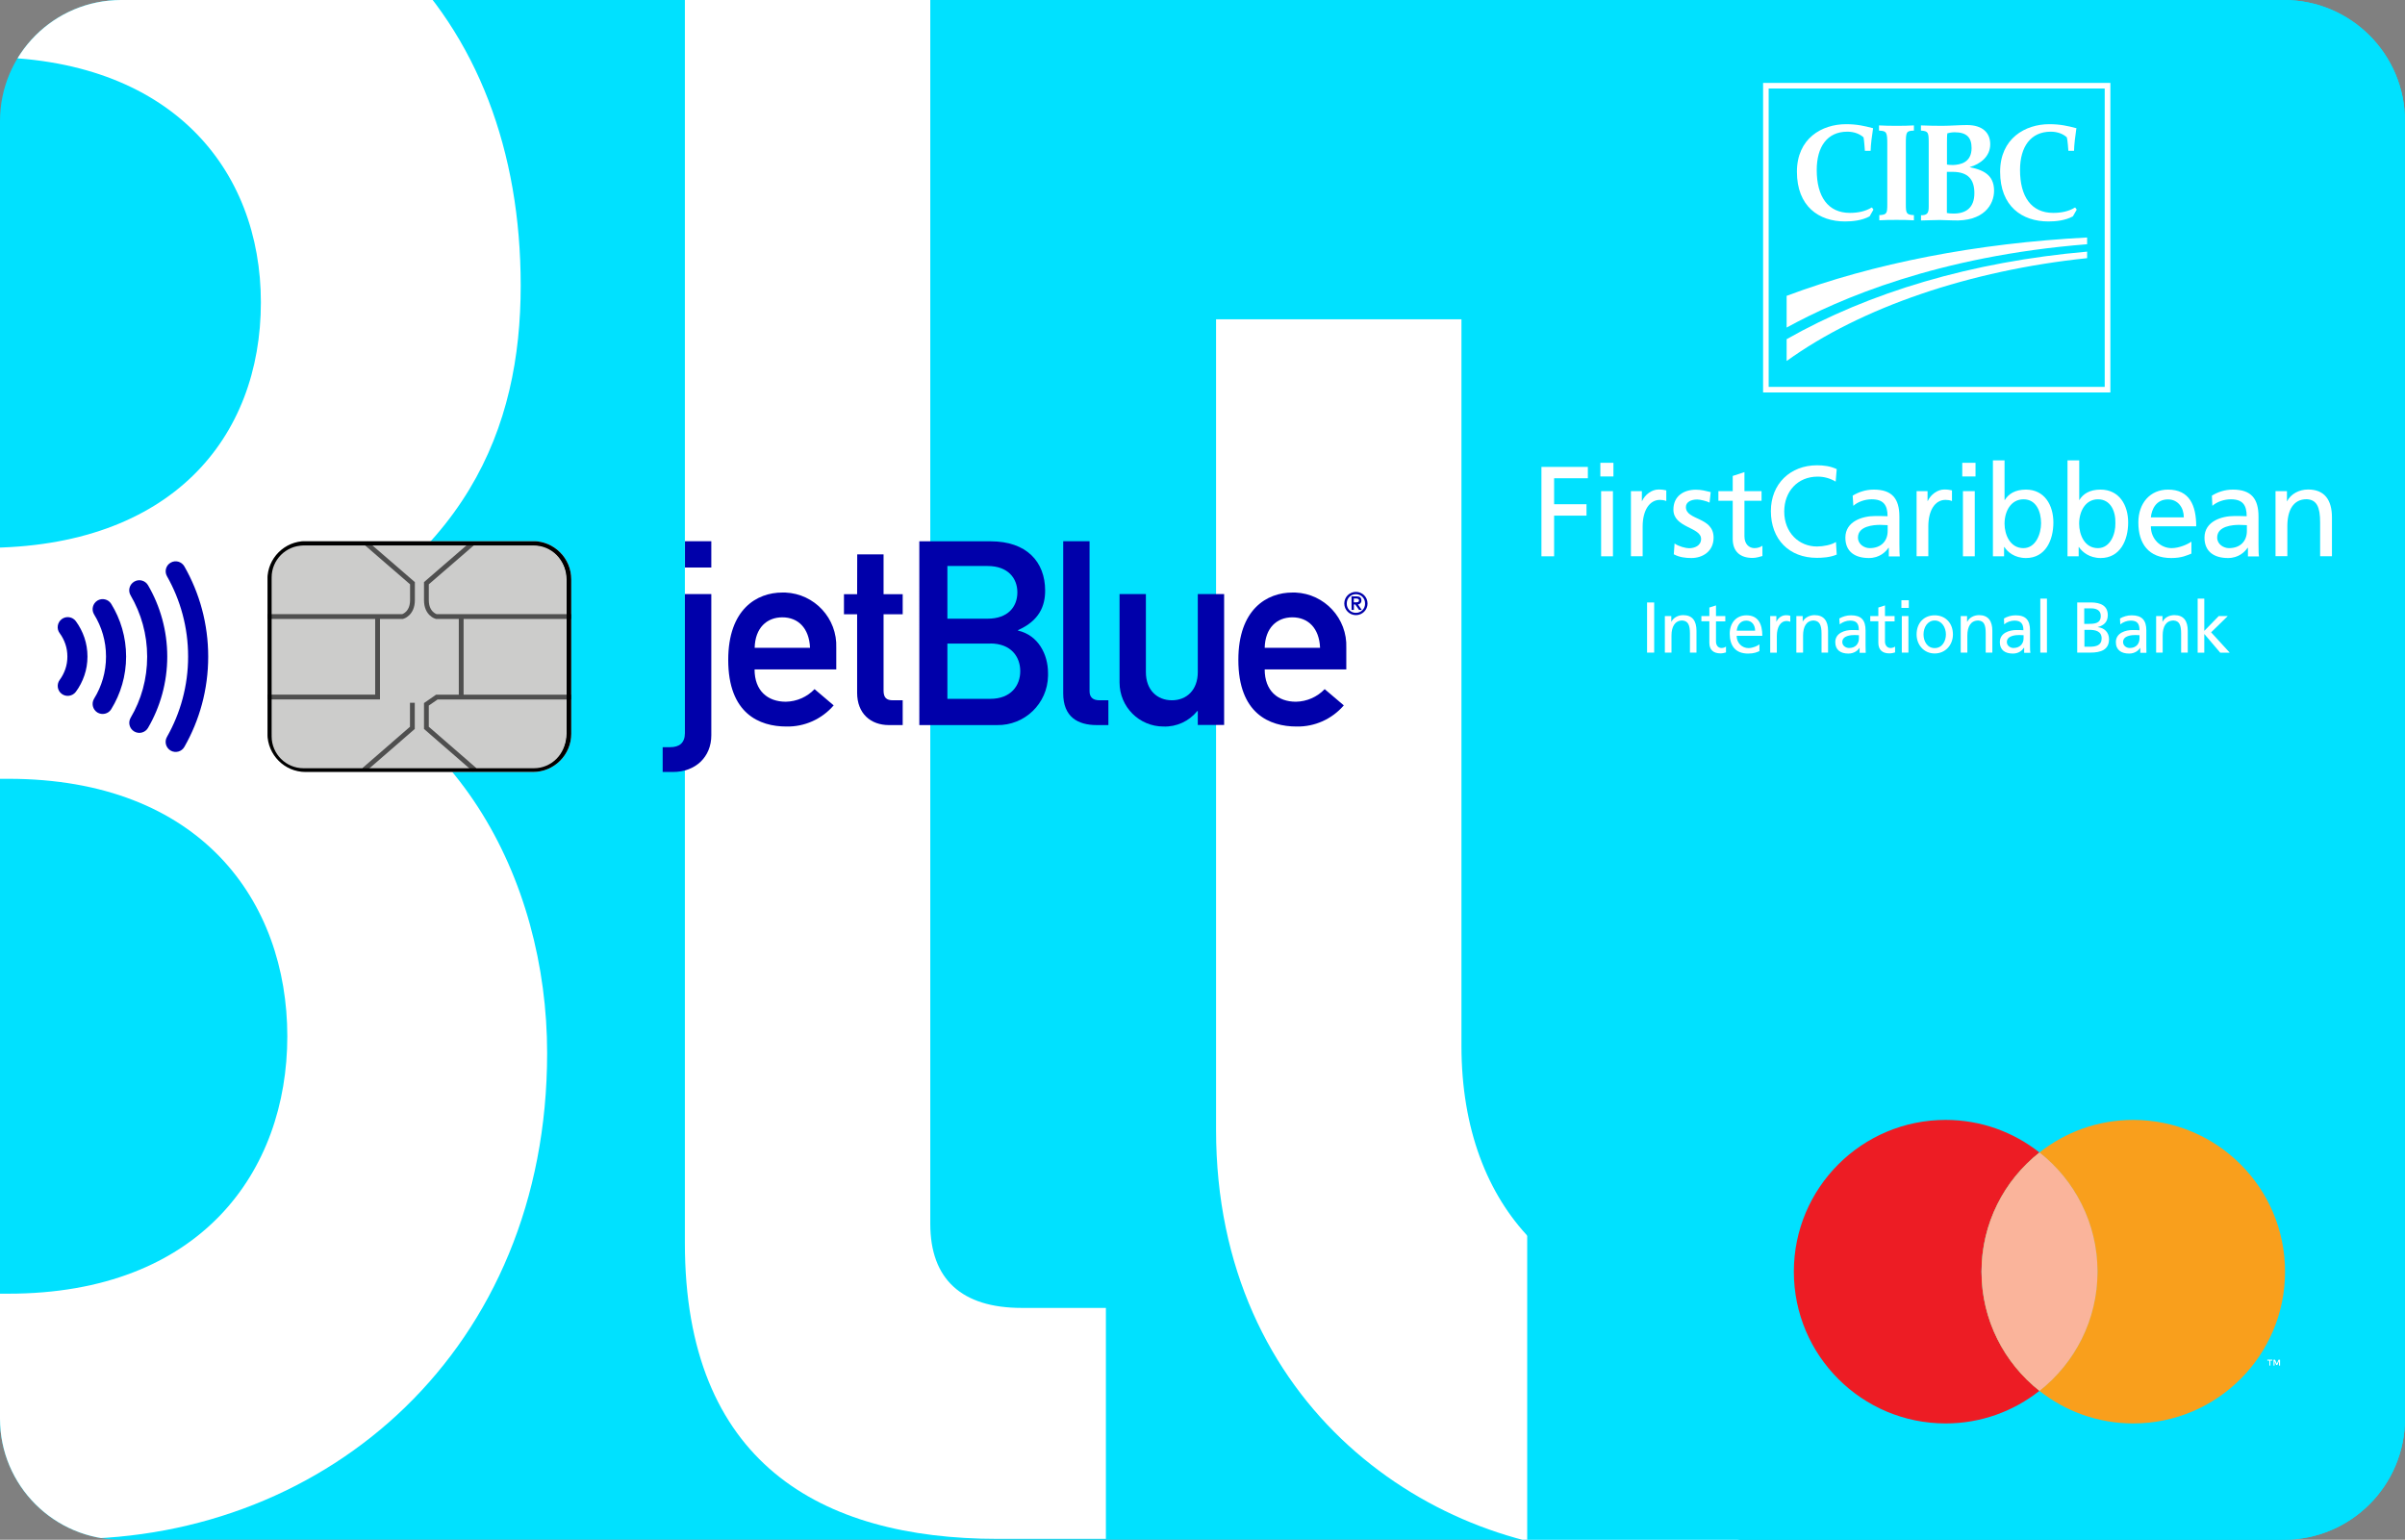 <?xml version="1.0" encoding="utf-8"?>
<!-- Generator: Adobe Illustrator 28.1.0, SVG Export Plug-In . SVG Version: 6.00 Build 0)  -->
<svg version="1.1" id="Layer_2" xmlns="http://www.w3.org/2000/svg" xmlns:xlink="http://www.w3.org/1999/xlink" x="0px" y="0px"
	 viewBox="0 0 250.2 160.2" style="enable-background:new 0 0 250.2 160.2;" xml:space="preserve">
<rect x="0" y="0" width="250.2" height="160.2" fill="#808080" stroke="none"/>
<style type="text/css">
	.st0{clip-path:url(#SVGID_00000081644434095845265880000015939798258966960063_);}
	.st1{fill:#00E1FF;}
	.st2{clip-path:url(#SVGID_00000009592261066276797240000006244195783062907301_);}
	.st3{fill:#FFFFFF;}
	.st4{fill:#ED1C24;}
	.st5{fill:#F99F1C;}
	.st6{clip-path:url(#SVGID_00000174593580231197279470000008447166671718645180_);}
	.st7{clip-path:url(#SVGID_00000148619608122121550400000010864247038437023909_);fill:#FAB49B;}
	.st8{clip-path:url(#SVGID_00000148622379962696001980000004564608095637840768_);}
	.st9{clip-path:url(#SVGID_00000126293663468042637810000003529902446719195315_);fill:#FFFFFF;}
	.st10{clip-path:url(#SVGID_00000126293663468042637810000003529902446719195315_);}
	.st11{clip-path:url(#SVGID_00000126293663468042637810000003529902446719195315_);fill:#CCCCCB;}
	.st12{opacity:0.61;}
	.st13{clip-path:url(#SVGID_00000006671981746531094780000002322728740726750873_);}
	
		.st14{clip-path:url(#SVGID_00000023253679953747091040000014572044143013233328_);fill:none;stroke:#000000;stroke-width:0.5;stroke-miterlimit:10;}
	.st15{fill:#0000AA;}
</style>
<g>
	<defs>
		<path id="SVGID_1_" d="M12.6,0C5.64,0,0,5.64,0,12.6v135c0,6.96,5.64,12.6,12.6,12.6h225c6.96,0,12.6-5.64,12.6-12.6v-135
			c0-6.96-5.64-12.6-12.6-12.6H12.6z"/>
	</defs>
	<clipPath id="SVGID_00000183210825263901551450000017337225804011113137_">
		<use xlink:href="#SVGID_1_"  style="overflow:visible;"/>
	</clipPath>
	<g style="clip-path:url(#SVGID_00000183210825263901551450000017337225804011113137_);">
		<rect x="0" y="0" class="st1" width="250.2" height="160.2"/>
		<g>
			<defs>
				<path id="SVGID_00000012449809711142348370000009642657625545863054_" d="M12.6,0C5.64,0,0,5.64,0,12.6v135
					c0,6.96,5.64,12.6,12.6,12.6h225c6.96,0,12.6-5.64,12.6-12.6v-135c0-6.96-5.64-12.6-12.6-12.6H12.6z"/>
			</defs>
			<clipPath id="SVGID_00000160871834594099225850000007026987499559624887_">
				<use xlink:href="#SVGID_00000012449809711142348370000009642657625545863054_"  style="overflow:visible;"/>
			</clipPath>
			<g id="JB" style="clip-path:url(#SVGID_00000160871834594099225850000007026987499559624887_);">
				<path id="Path_67106" class="st3" d="M-294.91,33.22h25.53v136.8c0,21.28-15.52,35.55-37.04,35.55h-10.01v-24.03h7.26
					c8.76,0,14.27-4.01,14.27-13.51V33.22z M-294.91-18.08h25.53V7.45h-25.53V-18.08z"/>
				<path id="Path_67107" class="st3" d="M-227.37,85.29c0.5-19.27,11.76-29.54,26.78-29.54c15.01,0,26.03,10.26,26.79,29.54
					H-227.37z M-148.28,106.31V85.29c0-32.8-24.28-53.56-52.31-53.56c-24.53,0-52.31,16.01-52.31,65.33
					c0,52.05,30.29,64.58,56.32,64.58c17.02,0,33.29-6.01,45.8-20.53l-18.52-15.77c-7.51,7.76-18.02,12.26-27.79,12.26
					c-17.51,0-30.28-10.5-30.28-31.28L-148.28,106.31z"/>
				<path id="Path_67108" class="st3" d="M-128.05-5.33h25.53v38.54H-84v19.52h-18.52v73.84c0,7.01,2.75,9.51,9.01,9.51H-84v24.03
					h-13.26c-17.77,0-30.79-11.26-30.79-31.28v-76.1h-12.76V33.22h12.76V-5.33z"/>
				<path id="Path_67109" class="st3" d="M0.86,81.03c20.02,0,29.03,12.76,29.03,26.79S20.88,134.6,0.86,134.6H-40.7V81.03H0.86z
					 M-67.72,160.12H7.36c26.78,0,49.56-19.77,49.56-50.56c0-18.02-9.52-36.55-29.03-41.05v-0.5c20.77-9.26,26.28-23.53,26.28-38.29
					c0-28.04-18.03-47.81-52.82-47.81h-69.07V160.12 M-1.64,5.94c19.52,0,28.78,11.75,28.78,25.52C27.14,45.49,17.88,57-1.64,57
					H-40.7V5.94H-1.64z"/>
				<path id="Path_67110" class="st3" d="M71.25-18.09h25.53v145.42c0,5.76,3.26,8.75,9.51,8.75h8.76v24.03h-11.26
					c-18.52,0-32.54-8.01-32.54-30.78L71.25-18.09z"/>
				<path id="Path_67111" class="st3" d="M126.51,33.22h25.53v75.6c0,17.27,10.76,27.27,25.28,27.27c14.26,0,25.03-10,25.03-27.27
					v-75.6h25.54v126.9h-25.54v-13.51h-0.5c-8.01,10-19.53,15.01-32.79,15.01c-20.03,0-42.55-15.27-42.55-44.06L126.51,33.22z"/>
				<path id="Path_67112" class="st3" d="M266.78,85.29c0.51-19.27,11.76-29.54,26.78-29.54c15.02,0,26.04,10.26,26.79,29.54H266.78
					z M345.88,106.31V85.29c0-32.8-24.28-53.56-52.31-53.56c-24.53,0-52.31,16.01-52.31,65.33c0,52.05,30.29,64.58,56.32,64.58
					c17.03,0,33.3-6.01,45.81-20.53l-18.52-15.77c-7.51,7.76-18.02,12.26-27.79,12.26c-17.51,0-30.29-10.5-30.29-31.28
					L345.88,106.31z"/>
			</g>
		</g>
		<path class="st1" d="M237.6,0h-78.72v160.2h78.72c6.96,0,12.6-5.64,12.6-12.6v-135C250.2,5.64,244.56,0,237.6,0z"/>
		<g>
			<path class="st4" d="M206.14,132.31c0-5.03,2.36-9.51,6.03-12.4c-2.69-2.12-6.07-3.39-9.76-3.39c-8.72,0-15.79,7.07-15.79,15.79
				s7.07,15.79,15.79,15.79c3.69,0,7.07-1.27,9.76-3.39C208.51,141.81,206.14,137.34,206.14,132.31"/>
			<path class="st5" d="M221.93,116.52c-3.69,0-7.07,1.27-9.76,3.39c3.67,2.89,6.03,7.36,6.03,12.4s-2.36,9.51-6.03,12.4
				c2.69,2.12,6.07,3.39,9.76,3.39c8.72,0,15.79-7.07,15.79-15.79S230.65,116.52,221.93,116.52"/>
			<path class="st5" d="M218.21,132.31c0-5.03-2.36-9.51-6.03-12.4c-3.67,2.89-6.03,7.36-6.03,12.4c0,5.03,2.36,9.51,6.03,12.4
				C215.85,141.81,218.21,137.34,218.21,132.31"/>
			<g>
				<g>
					<defs>
						<rect id="SVGID_00000147217629035433982300000011983565369667813008_" x="206.14" y="119.91" width="12.07" height="24.8"/>
					</defs>
					<clipPath id="SVGID_00000003087850651912985420000006955438260881700799_">
						<use xlink:href="#SVGID_00000147217629035433982300000011983565369667813008_"  style="overflow:visible;"/>
					</clipPath>
					<g style="clip-path:url(#SVGID_00000003087850651912985420000006955438260881700799_);">
						<defs>
							<rect id="SVGID_00000057838865304407224920000002621097672456239278_" x="206.14" y="119.91" width="12.07" height="24.8"/>
						</defs>
						<clipPath id="SVGID_00000012465919942570064440000007528978860290687162_">
							<use xlink:href="#SVGID_00000057838865304407224920000002621097672456239278_"  style="overflow:visible;"/>
						</clipPath>
						<path style="clip-path:url(#SVGID_00000012465919942570064440000007528978860290687162_);fill:#FAB49B;" d="M218.21,132.31
							c0-5.03-2.36-9.51-6.03-12.4c-3.67,2.89-6.03,7.36-6.03,12.4c0,5.03,2.36,9.51,6.03,12.4
							C215.85,141.81,218.21,137.34,218.21,132.31"/>
					</g>
				</g>
			</g>
			<path class="st3" d="M236.19,142.08v-0.51h0.21v-0.1h-0.52v0.1h0.21v0.51H236.19z M237.2,142.08v-0.61h-0.16l-0.18,0.42
				l-0.18-0.42h-0.16v0.61h0.11v-0.46l0.17,0.4h0.12l0.17-0.4v0.46H237.2z"/>
		</g>
		<g>
			<g>
				<g>
					<defs>
						<rect id="SVGID_00000065796556978439722090000002226972196201418113_" x="27.83" y="56.31" width="31.61" height="24.01"/>
					</defs>
					<clipPath id="SVGID_00000126289969882695214960000008017686789827349656_">
						<use xlink:href="#SVGID_00000065796556978439722090000002226972196201418113_"  style="overflow:visible;"/>
					</clipPath>
					<g style="clip-path:url(#SVGID_00000126289969882695214960000008017686789827349656_);">
						<defs>
							<rect id="SVGID_00000135656302620663782160000004457380032928666548_" x="27.83" y="56.31" width="31.61" height="24.01"/>
						</defs>
						<clipPath id="SVGID_00000084522851922638377030000013443550907098516650_">
							<use xlink:href="#SVGID_00000135656302620663782160000004457380032928666548_"  style="overflow:visible;"/>
						</clipPath>
						<path style="clip-path:url(#SVGID_00000084522851922638377030000013443550907098516650_);fill:#FFFFFF;" d="M31.79,79.82
							c-1.91,0-3.47-1.56-3.47-3.47V60.27c0-1.91,1.56-3.47,3.47-3.47h23.67c1.91,0,3.47,1.56,3.47,3.47v16.07
							c0,1.91-1.56,3.47-3.47,3.47H31.79"/>
						<path style="clip-path:url(#SVGID_00000084522851922638377030000013443550907098516650_);fill:#FFFFFF;" d="M31.79,80.32
							h23.67c2.19,0,3.97-1.78,3.97-3.97V60.27c0-2.19-1.78-3.97-3.97-3.97H31.79c-2.19,0-3.97,1.78-3.97,3.97v16.07
							C27.83,78.54,29.6,80.32,31.79,80.32"/>
						<path style="clip-path:url(#SVGID_00000084522851922638377030000013443550907098516650_);" d="M31.79,79.82
							c-1.91,0-3.47-1.56-3.47-3.47V60.27c0-1.91,1.56-3.47,3.47-3.47h23.67c1.91,0,3.47,1.56,3.47,3.47v16.07
							c0,1.91-1.56,3.47-3.47,3.47H31.79 M31.79,80.32h23.67c2.19,0,3.97-1.78,3.97-3.97V60.27c0-2.19-1.78-3.97-3.97-3.97H31.79
							c-2.19,0-3.97,1.78-3.97,3.97v16.07C27.83,78.54,29.6,80.32,31.79,80.32"/>
						<path style="clip-path:url(#SVGID_00000084522851922638377030000013443550907098516650_);fill:#CCCCCB;" d="M55.55,79.93
							H31.57c-1.82,0-3.31-1.49-3.31-3.31V60.07c0-1.82,1.49-3.31,3.31-3.31h23.98c1.82,0,3.31,1.49,3.31,3.31v16.55
							C58.86,78.44,57.37,79.93,55.55,79.93z"/>
					</g>
				</g>
			</g>
			<g class="st12">
				<g>
					<defs>
						<rect id="SVGID_00000176036741155545446850000005051159881609037955_" x="27.83" y="56.33" width="31.61" height="23.95"/>
					</defs>
					<clipPath id="SVGID_00000093138810497162593390000013471004395294077843_">
						<use xlink:href="#SVGID_00000176036741155545446850000005051159881609037955_"  style="overflow:visible;"/>
					</clipPath>
					<g style="clip-path:url(#SVGID_00000093138810497162593390000013471004395294077843_);">
						<defs>
							<rect id="SVGID_00000083775142404606127270000001910564888094703036_" x="27.83" y="56.33" width="31.61" height="23.95"/>
						</defs>
						<clipPath id="SVGID_00000021110369613396549520000016388290244981816495_">
							<use xlink:href="#SVGID_00000083775142404606127270000001910564888094703036_"  style="overflow:visible;"/>
						</clipPath>
						
							<path style="clip-path:url(#SVGID_00000021110369613396549520000016388290244981816495_);fill:none;stroke:#000000;stroke-width:0.5;stroke-miterlimit:10;" d="
							M27.83,72.52h11.45v-8.38 M27.83,64.15h14.05c0,0,1.03-0.27,1.03-1.71v-1.76l-4.81-4.16 M37.87,80.1l5.03-4.37v-2.61
							 M59.44,64.15H45.39c0,0-1.03-0.27-1.03-1.71v-1.76l4.81-4.16 M47.98,72.52v-8.38 M49.39,80.1l-5.03-4.37v-2.45l1.08-0.75
							h13.99"/>
					</g>
				</g>
			</g>
		</g>
		<g>
			<path class="st15" d="M6.21,65.88c0.25,0.34,0.45,0.72,0.59,1.13c0.14,0.41,0.21,0.85,0.21,1.3c0,0.46-0.07,0.89-0.21,1.3
				c-0.14,0.41-0.34,0.79-0.59,1.13c-0.34,0.46-0.25,1.12,0.22,1.46c0.46,0.34,1.11,0.24,1.46-0.22c0.38-0.51,0.68-1.09,0.89-1.71
				C8.99,69.66,9.1,69,9.1,68.31c0-0.69-0.11-1.35-0.32-1.97c-0.21-0.62-0.51-1.19-0.89-1.71c-0.34-0.46-1-0.56-1.46-0.22
				C5.96,64.76,5.86,65.42,6.21,65.88"/>
			<path class="st15" d="M9.79,63.93c0.79,1.28,1.24,2.77,1.24,4.38c0,1.61-0.45,3.1-1.24,4.38c-0.3,0.49-0.15,1.13,0.34,1.44
				c0.49,0.3,1.14,0.15,1.44-0.34c0.98-1.59,1.55-3.47,1.55-5.48s-0.57-3.89-1.55-5.48c-0.3-0.49-0.95-0.64-1.44-0.34
				C9.64,62.8,9.49,63.44,9.79,63.93"/>
			<path class="st15" d="M13.59,61.95c1.09,1.87,1.72,4.04,1.72,6.37c0,2.33-0.62,4.5-1.72,6.36c-0.29,0.5-0.12,1.14,0.38,1.43
				c0.5,0.29,1.14,0.12,1.43-0.38c1.27-2.18,2-4.72,2-7.42c0-2.7-0.73-5.24-2-7.42c-0.29-0.5-0.93-0.67-1.43-0.38
				C13.46,60.81,13.29,61.45,13.59,61.95"/>
			<path class="st15" d="M17.37,59.95c1.4,2.47,2.2,5.32,2.2,8.36c0,3.04-0.8,5.89-2.2,8.36c-0.29,0.5-0.11,1.14,0.39,1.43
				c0.5,0.28,1.14,0.11,1.42-0.39c1.58-2.77,2.48-5.98,2.48-9.39c0-3.41-0.9-6.62-2.48-9.39c-0.29-0.5-0.92-0.68-1.42-0.39
				C17.26,58.82,17.09,59.45,17.37,59.95"/>
		</g>
		<g id="JB_logo">
			<path id="Path_10" class="st15" d="M71.26,61.81h2.74V76.5c0,2.28-1.67,3.82-3.98,3.82h-1.08v-2.58h0.78
				c0.94,0,1.53-0.43,1.53-1.45V61.81z M71.26,56.31h2.74v2.74h-2.74V56.31z"/>
			<path id="Path_11" class="st15" d="M78.51,67.4c0.05-2.07,1.26-3.17,2.88-3.17s2.79,1.1,2.88,3.17H78.51z M87,69.66V67.4
				c0.12-3.05-2.25-5.62-5.3-5.75c-0.1,0-0.21-0.01-0.32,0c-2.63,0-5.62,1.72-5.62,7.01c0,5.59,3.25,6.93,6.05,6.93
				c1.89,0.04,3.69-0.77,4.92-2.2l-1.99-1.69c-0.78,0.82-1.86,1.29-2.99,1.31c-1.88,0-3.25-1.13-3.25-3.36H87z"/>
			<path id="Path_12" class="st15" d="M89.18,57.68h2.74v4.14h1.99v2.09h-1.99v7.93c0,0.75,0.3,1.02,0.97,1.02h1.02v2.58h-1.43
				c-1.91,0-3.31-1.21-3.31-3.36v-8.17h-1.37v-2.09h1.37L89.18,57.68z"/>
			<path id="Path_13" class="st15" d="M103.02,66.95c2.15,0,3.12,1.37,3.12,2.88c0,1.5-0.97,2.88-3.12,2.88h-4.46v-5.75H103.02z
				 M95.65,75.44h8.06c2.89,0.06,5.27-2.24,5.32-5.12c0-0.1,0-0.2,0-0.3c0-1.94-1.02-3.93-3.12-4.41v-0.05
				c2.23-0.99,2.82-2.53,2.82-4.11c0-3.01-1.94-5.13-5.67-5.13h-7.42V75.44 M102.75,58.89c2.1,0,3.09,1.26,3.09,2.74
				c0,1.51-0.99,2.74-3.09,2.74h-4.19v-5.48L102.75,58.89z"/>
			<path id="Path_14" class="st15" d="M110.61,56.31h2.74v15.61c0,0.62,0.35,0.94,1.02,0.94h0.94v2.58h-1.21
				c-1.99,0-3.49-0.86-3.49-3.3L110.61,56.31z"/>
			<path id="Path_15" class="st15" d="M116.47,61.81h2.74v8.12c0,1.85,1.16,2.93,2.71,2.93c1.53,0,2.69-1.07,2.69-2.93v-8.12h2.74
				v13.62h-2.74v-1.45h-0.05c-0.86,1.06-2.16,1.66-3.52,1.61c-2.53,0-4.57-2.05-4.57-4.58c0-0.05,0-0.1,0-0.15L116.47,61.81z"/>
			<path id="Path_16" class="st15" d="M131.57,67.4c0.05-2.07,1.26-3.17,2.88-3.17c1.61,0,2.8,1.1,2.88,3.17H131.57z M140.06,69.66
				V67.4c0.12-3.05-2.25-5.62-5.3-5.75c-0.1,0-0.21-0.01-0.31,0c-2.63,0-5.62,1.72-5.62,7.01c0,5.59,3.25,6.93,6.05,6.93
				c1.89,0.04,3.69-0.77,4.92-2.2l-1.99-1.69c-0.78,0.82-1.86,1.29-2.99,1.31c-1.88,0-3.25-1.13-3.25-3.36H140.06z"/>
			<path id="Path_17" class="st15" d="M141.06,61.58c0.67,0,1.21,0.54,1.21,1.21c0,0.67-0.54,1.21-1.21,1.21
				c-0.67,0-1.21-0.54-1.21-1.21C139.85,62.12,140.39,61.58,141.06,61.58C141.06,61.58,141.06,61.58,141.06,61.58 M141.06,63.76
				c0.51,0.01,0.94-0.4,0.95-0.91c0-0.02,0-0.04,0-0.06c0.01-0.53-0.4-0.96-0.93-0.97c-0.53-0.01-0.96,0.4-0.97,0.93
				c0,0.01,0,0.03,0,0.04c-0.02,0.51,0.38,0.95,0.89,0.97C141.02,63.76,141.04,63.76,141.06,63.76 M140.6,62.05h0.54
				c0.32,0,0.49,0.13,0.49,0.42c0.02,0.2-0.13,0.39-0.33,0.41c-0.01,0-0.02,0-0.03,0l0.4,0.58h-0.28l-0.4-0.57h-0.14v0.57h-0.24
				L140.6,62.05z M140.84,62.67h0.17c0.19,0,0.37-0.01,0.37-0.2c0-0.16-0.16-0.2-0.32-0.2h-0.22V62.67z"/>
		</g>
		<g>
			<g>
				<g>
					<path class="st3" d="M185.87,35.29v2.27c7.75-5.59,19.08-9.43,31.26-10.7v-0.68C205.09,27.24,194.49,30.4,185.87,35.29"/>
					<path class="st3" d="M185.87,30.78v3.3c5.43-2.98,15.71-7.43,31.26-8.67v-0.7C205.7,25.3,194.91,27.39,185.87,30.78"/>
					<path class="st3" d="M204.9,17.39c1.16-0.33,2.15-1.13,2.15-2.38c0-1.19-0.79-2-2.42-2c-0.77,0-1.75,0.08-2.45,0.08
						c-0.7,0-1.44,0-2.28-0.04h-0.06v0.04v0.5h0.05c0.73,0.06,0.76,0.21,0.76,1.31v6.58c0,0.57-0.08,0.87-0.63,0.91h-0.17v0.55
						c0.55-0.01,1.53-0.05,1.96-0.05c0.45,0,0.79,0.04,1.32,0.04c3.26,0.16,4.32-1.65,4.32-3.09
						C207.45,18.08,206.14,17.65,204.9,17.39L204.9,17.39z M205.4,20.1c0,1.51-0.87,2.12-2.16,2.12c-0.28,0-0.54-0.02-0.7-0.06
						v-4.28h0.58C204.79,17.88,205.4,18.71,205.4,20.1 M203.17,17.17c-0.32,0-0.53-0.03-0.62-0.05v-2.21c0-0.42,0-0.79,0.04-1.04
						c0.12-0.04,0.47-0.11,0.74-0.11c1.25,0,1.78,0.52,1.78,1.64C205.11,16.93,203.92,17.14,203.17,17.17"/>
					<path class="st3" d="M194.7,21.6c-0.65,0.39-1.41,0.55-2.25,0.55c-2.29,0-3.45-1.71-3.45-4.46c0-2.42,1.09-3.99,3.18-3.99
						c0.74,0,1.31,0.25,1.69,0.59c0.06,0.24,0.14,1.4,0.14,1.4h0.6v-0.04c0-0.5,0.15-1.69,0.25-2.28v-0.04h-0.04
						c-0.82-0.22-1.65-0.41-2.76-0.41c-2.53,0-5.12,1.48-5.12,4.95c0,3.6,2.28,5.17,5,5.17c0.75,0,1.75-0.09,2.56-0.53l0,0l0.4-0.7
						l-0.15-0.22L194.7,21.6z"/>
					<path class="st3" d="M215.85,21.6c-0.64,0.39-1.4,0.55-2.25,0.55c-2.29,0-3.45-1.71-3.45-4.46c0-2.42,1.11-3.99,3.2-3.99
						c0.72,0,1.31,0.25,1.67,0.59c0.08,0.24,0.16,1.4,0.16,1.4h0.59v-0.04c0-0.5,0.15-1.69,0.24-2.28l0.02-0.04h-0.06
						c-0.81-0.22-1.65-0.41-2.77-0.41c-2.51,0-5.12,1.48-5.12,4.95c0,3.6,2.28,5.17,5.02,5.17c0.75,0,1.75-0.09,2.55-0.53h0l0.4-0.7
						l-0.16-0.22L215.85,21.6z"/>
					<path class="st3" d="M197.34,13.09c-0.59,0-1.25,0-1.82-0.04h-0.04v0.54h0.04c0.75,0.04,0.82,0.17,0.82,1.4v6.24
						c0,0.95-0.04,1.11-0.79,1.15h-0.04v0.55l0.04-0.01c0.56-0.04,1.17-0.04,1.75-0.04c0.59,0,1.15,0,1.76,0.04l0.05,0.01v-0.55
						h-0.04c-0.75-0.04-0.8-0.2-0.8-1.15v-6.24c0-1.27,0.05-1.37,0.8-1.4h0.04v-0.54h-0.05C198.46,13.09,197.92,13.09,197.34,13.09"
						/>
				</g>
			</g>
			<g>
				<rect x="171.35" y="62.68" class="st3" width="0.74" height="5.22"/>
				<path class="st3" d="M173.2,64.1h0.67v0.58h0.02c0.2-0.42,0.7-0.68,1.21-0.68c0.97,0,1.39,0.6,1.39,1.63v2.27h-0.68v-1.98
					c0-0.89-0.19-1.32-0.8-1.36c-0.76,0-1.12,0.64-1.12,1.57v1.77h-0.69V64.1z"/>
				<path class="st3" d="M179.49,64.65h-0.97v2.09c0,0.44,0.26,0.68,0.57,0.68c0.23,0,0.37-0.07,0.47-0.15v0.61
					c-0.15,0.05-0.36,0.1-0.57,0.1c-0.72,0-1.16-0.35-1.16-1.1v-2.24H177V64.1h0.83v-0.89l0.69-0.22v1.11h0.97V64.65z"/>
				<path class="st3" d="M183.05,67.74c-0.26,0.11-0.55,0.26-1.19,0.26c-1.32,0-1.91-0.82-1.91-2.07c0-1.12,0.68-1.91,1.74-1.91
					c1.23,0,1.65,0.92,1.65,2.13h-2.67c0,0.76,0.57,1.28,1.23,1.28c0.45,0,0.97-0.24,1.14-0.39V67.74z M182.59,65.62
					c0-0.58-0.33-1.05-0.92-1.05c-0.67,0-0.95,0.57-0.99,1.05H182.59z"/>
				<path class="st3" d="M184.16,64.1h0.64v0.58h0.01c0.19-0.41,0.57-0.67,0.99-0.67c0.19,0,0.3,0.01,0.45,0.06v0.62
					c-0.13-0.05-0.27-0.08-0.39-0.08c-0.6,0-1.01,0.6-1.01,1.57v1.73h-0.69V64.1z"/>
				<path class="st3" d="M186.86,64.1h0.68v0.58l0,0c0.21-0.42,0.73-0.68,1.23-0.68c0.97,0,1.41,0.6,1.41,1.63v2.27h-0.68v-1.98
					c0-0.89-0.21-1.32-0.81-1.36c-0.76,0-1.11,0.64-1.11,1.57v1.77h-0.7V64.1z"/>
				<path class="st3" d="M191.35,64.35c0.35-0.2,0.76-0.33,1.22-0.33c1.08,0,1.51,0.52,1.51,1.57v1.57c0,0.44,0.02,0.64,0.02,0.76
					h-0.64V67.4l0,0c-0.16,0.25-0.55,0.6-1.17,0.6c-0.79,0-1.36-0.36-1.36-1.19c0-0.97,1.03-1.26,1.72-1.26c0.28,0,0.47,0,0.73,0.02
					c0-0.66-0.21-1-0.91-1c-0.39,0-0.8,0.16-1.08,0.39L191.35,64.35z M193.38,66.09c-0.13,0-0.28-0.02-0.43-0.02
					c-0.38,0-1.29,0.06-1.29,0.73c0,0.4,0.38,0.62,0.71,0.62c0.67,0,1.02-0.45,1.02-1V66.09z"/>
				<path class="st3" d="M197.1,64.65h-1v2.09c0,0.44,0.27,0.68,0.57,0.68c0.21,0,0.39-0.07,0.48-0.15v0.61
					c-0.16,0.05-0.36,0.1-0.6,0.1c-0.7,0-1.14-0.35-1.14-1.1v-2.24h-0.84V64.1h0.84v-0.89l0.69-0.22v1.11h1V64.65z"/>
				<path class="st3" d="M198.58,63.25h-0.77v-0.8h0.77V63.25z M197.85,64.1h0.69v3.8h-0.69V64.1z"/>
				<path class="st3" d="M201.27,64.02c1.13,0,1.9,0.82,1.9,1.99c0,1.08-0.77,1.98-1.9,1.98c-1.12,0-1.88-0.9-1.88-1.98
					C199.39,64.83,200.14,64.02,201.27,64.02 M201.27,67.43c0.8,0,1.17-0.75,1.17-1.42c0-0.73-0.43-1.45-1.17-1.45
					c-0.74,0-1.16,0.71-1.16,1.45C200.11,66.68,200.47,67.43,201.27,67.43"/>
				<path class="st3" d="M203.98,64.1h0.66v0.58h0.03c0.2-0.42,0.69-0.68,1.22-0.68c0.94,0,1.38,0.6,1.38,1.63v2.27h-0.69v-1.98
					c0-0.89-0.16-1.32-0.77-1.36c-0.79,0-1.14,0.64-1.14,1.57v1.77h-0.69V64.1z"/>
				<path class="st3" d="M208.48,64.35c0.34-0.2,0.74-0.33,1.22-0.33c1.06,0,1.49,0.52,1.49,1.57v1.57c0,0.44,0.01,0.64,0.04,0.76
					h-0.65V67.4h-0.03c-0.16,0.25-0.51,0.6-1.14,0.6c-0.81,0-1.36-0.36-1.36-1.19c0-0.97,1.01-1.26,1.72-1.26
					c0.27,0,0.45,0,0.73,0.02c0-0.66-0.25-1-0.93-1c-0.38,0-0.81,0.16-1.07,0.39L208.48,64.35z M210.52,66.09
					c-0.16,0-0.3-0.02-0.45-0.02c-0.37,0-1.29,0.06-1.29,0.73c0,0.4,0.39,0.62,0.68,0.62c0.68,0,1.06-0.45,1.06-1V66.09z"/>
				<rect x="212.26" y="62.28" class="st3" width="0.69" height="5.62"/>
				<path class="st3" d="M216.11,62.68h1.39c1.06,0,1.78,0.36,1.78,1.32c0,0.71-0.41,1.08-1.05,1.24v0.01
					c0.69,0.07,1.18,0.54,1.18,1.26c0,1.12-0.89,1.39-1.95,1.39h-1.36V62.68z M216.84,64.91h0.4c0.71,0,1.31-0.05,1.31-0.84
					c0-0.6-0.52-0.77-0.95-0.77h-0.77V64.91z M216.84,67.29h0.54c0.67,0,1.26-0.14,1.26-0.86c0-0.79-0.69-0.9-1.31-0.9h-0.48V67.29z
					"/>
				<path class="st3" d="M220.55,64.35c0.35-0.2,0.76-0.33,1.22-0.33c1.07,0,1.52,0.52,1.52,1.57v1.57c0,0.44,0.01,0.64,0.01,0.76
					h-0.64V67.4l0,0c-0.16,0.25-0.54,0.6-1.16,0.6c-0.8,0-1.38-0.36-1.38-1.19c0-0.97,1.03-1.26,1.73-1.26c0.29,0,0.47,0,0.73,0.02
					c0-0.66-0.22-1-0.91-1c-0.4,0-0.8,0.16-1.09,0.39L220.55,64.35z M222.59,66.09c-0.13,0-0.29-0.02-0.43-0.02
					c-0.39,0-1.29,0.06-1.29,0.73c0,0.4,0.37,0.62,0.69,0.62c0.68,0,1.02-0.45,1.02-1V66.09z"/>
				<path class="st3" d="M224.31,64.1h0.66v0.58h0.02c0.2-0.42,0.68-0.68,1.22-0.68c0.96,0,1.39,0.6,1.39,1.63v2.27h-0.69v-1.98
					c0-0.89-0.19-1.32-0.78-1.36c-0.8,0-1.14,0.64-1.14,1.57v1.77h-0.68V64.1z"/>
				<polygon class="st3" points="228.63,62.28 229.32,62.28 229.32,65.64 230.82,64.1 231.76,64.1 230.03,65.79 231.97,67.91 
					230.98,67.91 229.32,65.96 229.32,67.91 228.63,67.91 				"/>
				<polygon class="st3" points="160.36,48.58 165.19,48.58 165.19,49.76 161.68,49.76 161.68,52.46 165.05,52.46 165.05,53.65 
					161.68,53.65 161.68,57.88 160.36,57.88 				"/>
				<path class="st3" d="M167.85,49.57h-1.36v-1.42h1.36V49.57z M166.57,51.1h1.23v6.78h-1.23V51.1z"/>
				<path class="st3" d="M169.67,51.1h1.14v1.03h0.02c0.32-0.7,1.03-1.2,1.72-1.2c0.37,0,0.55,0.04,0.8,0.09v1.11
					c-0.21-0.09-0.47-0.12-0.66-0.12c-1.08,0-1.8,1.08-1.8,2.77v3.09h-1.22V51.1z"/>
				<path class="st3" d="M174.21,56.55c0.47,0.32,1.18,0.49,1.51,0.49c0.56,0,1.25-0.25,1.25-0.97c0-1.24-2.88-1.14-2.88-3.05
					c0-1.39,1.05-2.07,2.35-2.07c0.57,0,1.03,0.13,1.53,0.25l-0.12,1.1c-0.26-0.16-0.99-0.33-1.28-0.33c-0.63,0-1.18,0.25-1.18,0.79
					c0,1.4,2.88,0.99,2.88,3.18c0,1.43-1.14,2.12-2.31,2.12c-0.62,0-1.26-0.08-1.83-0.39L174.21,56.55z"/>
				<path class="st3" d="M183.26,52.1h-1.78v3.7c0,0.81,0.48,1.23,1.05,1.23c0.37,0,0.65-0.13,0.82-0.25v1.07
					c-0.25,0.07-0.64,0.2-1.02,0.2c-1.27,0-2.07-0.64-2.07-1.99V52.1h-1.49v-1h1.49v-1.58l1.22-0.4v1.98h1.78V52.1z"/>
				<path class="st3" d="M190.97,50.11c-0.56-0.34-1.2-0.52-1.87-0.52c-2.1,0-3.48,1.56-3.48,3.63c0,2.2,1.53,3.64,3.41,3.64
					c0.65,0,1.52-0.17,1.97-0.47l0.08,1.31c-0.68,0.3-1.53,0.34-2.07,0.34c-2.87,0-4.78-1.91-4.78-4.87c0-2.84,2.03-4.76,4.8-4.76
					c0.7,0,1.4,0.09,2.05,0.4L190.97,50.11z"/>
				<path class="st3" d="M192.74,51.57c0.62-0.38,1.36-0.63,2.2-0.63c1.89,0,2.66,0.94,2.66,2.8v2.82c0,0.77,0.02,1.12,0.04,1.33
					h-1.14v-0.89h-0.04c-0.28,0.42-0.93,1.06-2.03,1.06c-1.44,0-2.45-0.65-2.45-2.12c0-1.72,1.82-2.25,3.08-2.25
					c0.49,0,0.83,0,1.31,0.02c0-1.16-0.43-1.76-1.66-1.76c-0.67,0-1.43,0.25-1.9,0.68L192.74,51.57z M196.38,54.64
					c-0.26,0-0.53-0.03-0.79-0.03c-0.65,0-2.3,0.11-2.3,1.32c0,0.71,0.67,1.1,1.22,1.1c1.22,0,1.87-0.77,1.87-1.78V54.64z"/>
				<path class="st3" d="M199.39,51.1h1.14v1.03h0.02c0.32-0.7,1.04-1.2,1.72-1.2c0.37,0,0.54,0.04,0.8,0.09v1.11
					c-0.21-0.09-0.47-0.12-0.67-0.12c-1.09,0-1.79,1.08-1.79,2.77v3.09h-1.22V51.1z"/>
				<path class="st3" d="M205.52,49.57h-1.38v-1.42h1.38V49.57z M204.21,51.1h1.23v6.78h-1.23V51.1z"/>
				<path class="st3" d="M207.32,47.9h1.22v4.12h0.03c0.38-0.62,1.05-1.08,2.2-1.08c1.92,0,2.85,1.61,2.85,3.42
					c0,1.87-0.84,3.7-2.85,3.7c-1.19,0-1.93-0.64-2.24-1.14h-0.04v0.96h-1.16V47.9z M210.52,51.95c-1.34,0-1.98,1.27-1.98,2.54
					c0,1.14,0.58,2.54,1.96,2.54c1.31,0,1.84-1.52,1.84-2.59C212.34,53.22,211.83,51.95,210.52,51.95"/>
				<path class="st3" d="M215.09,47.9h1.22v4.12h0.02c0.37-0.62,1.05-1.08,2.19-1.08c1.95,0,2.88,1.61,2.88,3.42
					c0,1.87-0.85,3.7-2.86,3.7c-1.18,0-1.93-0.64-2.26-1.14h-0.03v0.96h-1.16V47.9z M218.26,51.95c-1.32,0-1.96,1.27-1.96,2.54
					c0,1.14,0.56,2.54,1.95,2.54c1.32,0,1.85-1.52,1.82-2.59C220.11,53.22,219.59,51.95,218.26,51.95"/>
				<path class="st3" d="M227.98,57.6c-0.47,0.18-1,0.46-2.1,0.46c-2.35,0-3.42-1.49-3.42-3.7c0-2.01,1.22-3.42,3.09-3.42
					c2.23,0,2.93,1.64,2.93,3.82h-4.72c0,1.34,1.02,2.27,2.16,2.27c0.81,0,1.74-0.43,2.06-0.68V57.6z M227.19,53.83
					c0-1.02-0.61-1.87-1.65-1.87c-1.21,0-1.69,0.99-1.78,1.87H227.19z"/>
				<path class="st3" d="M230.11,51.57c0.61-0.38,1.35-0.63,2.19-0.63c1.89,0,2.66,0.94,2.66,2.8v2.82c0,0.77,0.01,1.12,0.05,1.33
					h-1.15v-0.89h-0.04c-0.28,0.42-0.93,1.06-2.03,1.06c-1.43,0-2.45-0.65-2.45-2.12c0-1.72,1.82-2.25,3.09-2.25
					c0.48,0,0.8,0,1.3,0.02c0-1.16-0.42-1.76-1.65-1.76c-0.68,0-1.44,0.25-1.92,0.68L230.11,51.57z M233.75,54.64
					c-0.26,0-0.53-0.03-0.8-0.03c-0.65,0-2.29,0.11-2.29,1.32c0,0.71,0.68,1.1,1.23,1.1c1.22,0,1.86-0.77,1.86-1.78V54.64z"/>
				<path class="st3" d="M236.73,51.1h1.19v1.06h0.01c0.39-0.77,1.25-1.23,2.19-1.23c1.7,0,2.48,1.08,2.48,2.9v4.04h-1.23v-3.52
					c0-1.58-0.34-2.36-1.4-2.41c-1.39,0-2.01,1.14-2.01,2.8v3.13h-1.23V51.1z"/>
			</g>
			<path class="st3" d="M183.42,8.63v32.2h36.13V8.63H183.42z M218.97,40.25H184V9.21h34.96V40.25z"/>
		</g>
	</g>
</g>
</svg>
